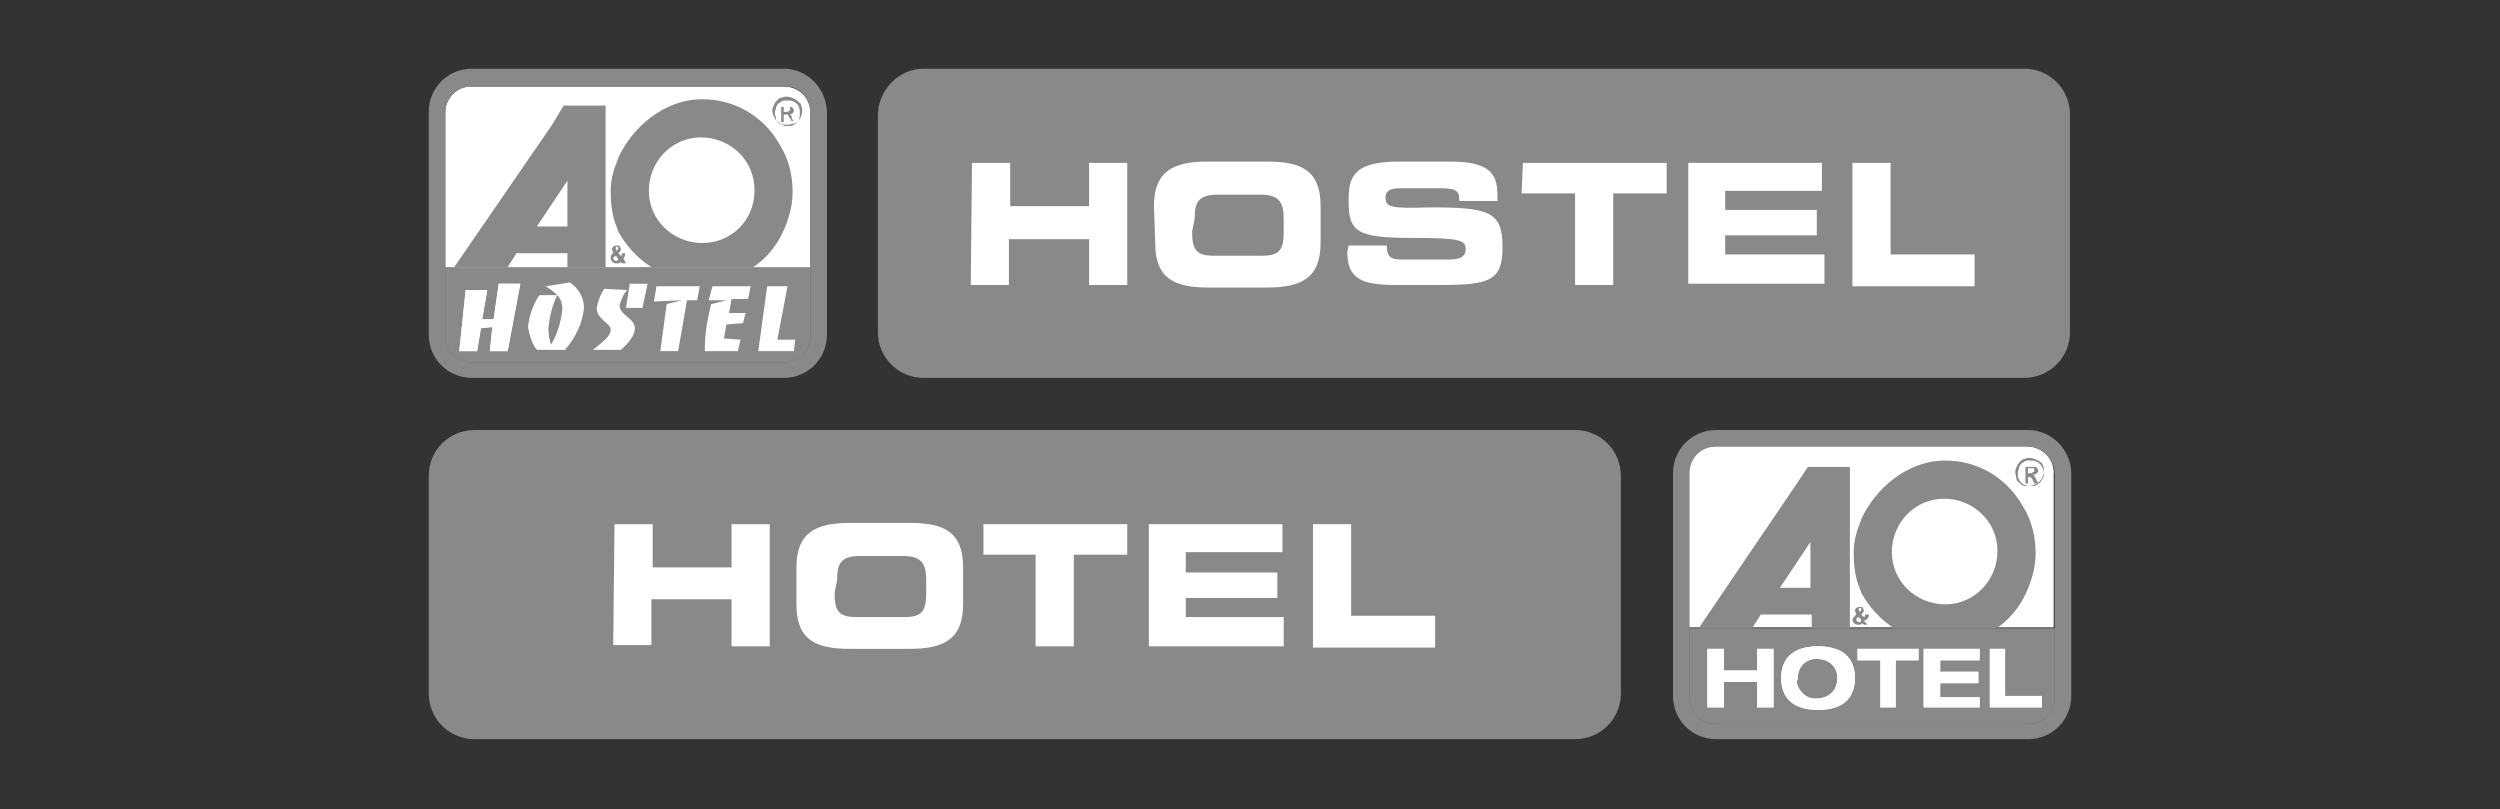 <?xml version="1.0" encoding="utf-8"?>
<!-- Generator: Adobe Illustrator 22.0.1, SVG Export Plug-In . SVG Version: 6.00 Build 0)  -->
<svg version="1.1" id="Ebene_1" xmlns="http://www.w3.org/2000/svg" xmlns:xlink="http://www.w3.org/1999/xlink" x="0px" y="0px"
	 viewBox="0 0 196.5 63.6" style="enable-background:new 0 0 196.5 63.6;" xml:space="preserve">
<rect x="0" y="0" width="196.5" height="63.6" fill="#333333" stroke="none"/>
<style type="text/css">
	.st0{fill:#898989;}
	.st1{fill:#FFFFFF;}
	.st2{fill:#898989;stroke:#898989;stroke-width:4.000000e-02;stroke-miterlimit:3.86;}
	.st3{fill:none;}
</style>
<title>partner_ao</title>
<path class="st0" d="M37.3,33.8h86.5c2,0,3.6,1.6,3.6,3.6v17.1c0,2-1.6,3.6-3.6,3.6H37.3c-2,0-3.6-1.6-3.6-3.6l0,0V37.4
	C33.7,35.4,35.3,33.8,37.3,33.8C37.3,33.8,37.3,33.8,37.3,33.8z"/>
<path class="st1" d="M48.3,41.2h3v3.4h6.2v-3.4h3v9.6h-3v-3.7h-6.3v3.6h-3L48.3,41.2z"/>
<path class="st1" d="M62.6,44.6c0-2.8,1.6-3.5,4.2-3.5h4.7c2.7,0,4.2,0.7,4.2,3.5v2.9c0,2.8-1.6,3.5-4.2,3.5h-4.7
	c-2.7,0-4.2-0.7-4.2-3.5L62.6,44.6z M65.6,46.6c0,1.4,0.3,1.9,1.7,1.9h3.8c1.4,0,1.7-0.5,1.7-1.9v-1c0-1.2-0.3-1.9-1.8-1.9h-3.4
	c-1.6,0-1.8,0.7-1.8,1.9L65.6,46.6L65.6,46.6z"/>
<path class="st1" d="M77.3,41.2h11.3v2.4h-4.2v7.2h-3v-7.2h-4.1V41.2z"/>
<path class="st1" d="M90.3,41.2h10.5v2.2h-7.6V45h7.2v2h-7.2v1.5h7.7v2.3H90.3V41.2z"/>
<path class="st1" d="M103.2,41.2h3v7.2h6.6v2.5h-9.6L103.2,41.2z"/>
<path class="st2" d="M132.8,54.8c0,1.2,0.9,2.1,2.1,2.1l0,0h24.5c1.2,0,2.1-0.9,2.1-2.1l0,0v-5.4h-28.7V54.8z"/>
<path class="st1" d="M159.3,35.1h-24.5c-1.2,0-2.1,0.9-2.1,2.1l0,0v12.1h28.7V37.3C161.5,36.1,160.5,35.1,159.3,35.1z"/>
<path class="st1" d="M159.3,35.1h-24.5c-1.2,0-2.1,0.9-2.1,2.1l0,0v12.1h28.7V37.3C161.5,36.1,160.5,35.1,159.3,35.1z"/>
<polygon class="st1" points="134.2,55.6 135.5,55.6 135.5,53.6 138.1,53.6 138.1,55.6 139.4,55.6 139.4,51 138.1,51 138.1,52.7 
	135.5,52.7 135.5,51 134.2,51 134.2,55.6 "/>
<path class="st1" d="M140,53.3c0,1,0.4,2.5,2.9,2.5s2.9-1.5,2.9-2.5s-0.4-2.5-2.9-2.5S140,52.3,140,53.3z M141.3,53.3
	c0-0.9,0.7-1.6,1.6-1.5c0.9,0,1.6,0.7,1.5,1.6c0,0.9-0.7,1.5-1.6,1.5c-0.8,0.1-1.5-0.6-1.6-1.4C141.3,53.5,141.3,53.4,141.3,53.3z"
	/>
<polygon class="st1" points="147.8,55.6 149,55.6 149,51.9 150.8,51.9 150.8,51 146,51 146,51.9 147.8,51.9 147.8,55.6 "/>
<polygon class="st1" points="151.2,55.6 155.6,55.6 155.6,54.8 152.5,54.8 152.5,53.7 155.5,53.7 155.5,52.8 152.5,52.8 152.5,51.9 
	155.6,51.9 155.6,51 151.2,51 151.2,55.6 "/>
<polygon class="st1" points="156.4,55.6 160.5,55.6 160.5,54.7 157.6,54.7 157.6,51 156.4,51 156.4,55.6 "/>
<polygon class="st1" points="134.2,55.6 135.5,55.6 135.5,53.6 138.1,53.6 138.1,55.6 139.4,55.6 139.4,51 138.1,51 138.1,52.7 
	135.5,52.7 135.5,51 134.2,51 134.2,55.6 "/>
<path class="st1" d="M140,53.3c0,1,0.4,2.5,2.9,2.5s2.9-1.5,2.9-2.5s-0.4-2.5-2.9-2.5S140,52.3,140,53.3z M141.3,53.3
	c0-0.9,0.7-1.6,1.6-1.5c0.9,0,1.6,0.7,1.5,1.6c0,0.9-0.7,1.5-1.6,1.5c-0.8,0.1-1.5-0.6-1.6-1.4C141.3,53.5,141.3,53.4,141.3,53.3z"
	/>
<polygon class="st1" points="147.8,55.6 149,55.6 149,51.9 150.8,51.9 150.8,51 146,51 146,51.9 147.8,51.9 147.8,55.6 "/>
<polygon class="st1" points="151.2,55.6 155.6,55.6 155.6,54.8 152.5,54.8 152.5,53.7 155.5,53.7 155.5,52.8 152.5,52.8 152.5,51.9 
	155.6,51.9 155.6,51 151.2,51 151.2,55.6 "/>
<polygon class="st1" points="156.4,55.6 160.5,55.6 160.5,54.7 157.6,54.7 157.6,51 156.4,51 156.4,55.6 "/>
<path class="st0" d="M141.1,38.2l-7.6,11.2h4.2l0.7-1.1h4v1.1h3V36.7h-3.3L141.1,38.2L141.1,38.2z M142.3,46.2h-1.2h-1.2l1.2-1.8
	l1.2-1.8V46.2L142.3,46.2z"/>
<path class="st0" d="M152.9,36.2L152.9,36.2c-3,0-5.5,2.2-6.6,4.6c0,0.1-0.1,0.2-0.1,0.3c-0.3,0.7-0.5,1.5-0.5,2.3
	c0,1,0.1,2,0.5,2.9c0,0.1,0.1,0.2,0.1,0.3c0.6,1.1,1.5,2.1,2.6,2.8h8c0.9-0.6,1.6-1.4,2.1-2.3c0.6-1.1,1-2.4,1-3.6
	c0-1.3-0.3-2.6-1-3.7C157.7,37.5,155.4,36.2,152.9,36.2L152.9,36.2z M152.9,47.5c-2.3,0-4.2-1.8-4.2-4.1c0-2.3,1.8-4.2,4.1-4.2
	c2.3,0,4.2,1.8,4.2,4.1c0,0,0,0,0,0C157,45.6,155.2,47.5,152.9,47.5C152.9,47.5,152.9,47.5,152.9,47.5z"/>
<path class="st0" d="M146.9,48.3h-0.3c0,0.1,0,0.2-0.1,0.2l-0.2-0.2l0,0c0.1-0.1,0.2-0.2,0.2-0.3c0-0.1-0.1-0.3-0.2-0.3h-0.1l0,0
	c-0.2,0-0.4,0.1-0.4,0.3c0,0,0,0,0,0c0,0.1,0.1,0.2,0.1,0.3l0,0c-0.2,0.2-0.3,0.3-0.3,0.4c0,0.2,0.2,0.4,0.4,0.4c0,0,0,0,0,0h0.1
	c0,0,0.1,0,0.1,0c0.1,0,0.1-0.1,0.2-0.1l0.1,0.1h0.3l-0.3-0.3C146.8,48.7,146.9,48.5,146.9,48.3L146.9,48.3z M146.2,47.8
	c0.1,0,0.1,0,0.1,0.1c0,0,0,0,0,0c0,0.1-0.1,0.1-0.1,0.2l0,0c-0.1-0.1-0.1-0.1-0.1-0.2C146.1,47.8,146.1,47.8,146.2,47.8
	C146.2,47.8,146.2,47.8,146.2,47.8L146.2,47.8z M146.3,48.8l-0.1,0.1h-0.1c-0.1,0-0.2-0.1-0.2-0.2c0,0,0,0,0,0
	c0-0.1,0.1-0.2,0.2-0.2l0.1,0.1L146.3,48.8L146.3,48.8L146.3,48.8L146.3,48.8z"/>
<path class="st0" d="M160.2,36.2c-0.2-0.1-0.4-0.2-0.6-0.2h-0.2c-0.1,0-0.3,0.1-0.4,0.1c-0.2,0.1-0.3,0.3-0.4,0.4
	c-0.1,0.2-0.2,0.4-0.2,0.6c0,0.2,0.1,0.4,0.1,0.6c0.1,0.2,0.3,0.3,0.4,0.4c0.1,0.1,0.3,0.1,0.4,0.1h0.2c0.2,0,0.4-0.1,0.6-0.2
	c0.2-0.1,0.3-0.3,0.4-0.4c0.2-0.4,0.2-0.8,0-1.2C160.6,36.5,160.4,36.3,160.2,36.2L160.2,36.2z M160.5,37.7
	c-0.1,0.2-0.2,0.3-0.4,0.4c-0.1,0.1-0.3,0.1-0.5,0.1c-0.1,0-0.1,0-0.2,0c-0.1,0-0.2-0.1-0.3-0.1c-0.2-0.1-0.3-0.2-0.4-0.4
	c-0.1-0.2-0.1-0.3-0.1-0.5c0-0.2,0.1-0.3,0.1-0.5c0.1-0.2,0.2-0.3,0.4-0.4c0.1-0.1,0.2-0.1,0.3-0.1h0.2c0.2,0,0.3,0,0.5,0.1
	c0.2,0.1,0.3,0.2,0.4,0.4C160.7,37.1,160.7,37.5,160.5,37.7L160.5,37.7z"/>
<path class="st0" d="M159.9,37.4c0,0-0.1-0.1-0.1-0.1c0.1,0,0.2,0,0.3-0.1c0.1-0.1,0.1-0.2,0.1-0.2c0-0.1,0-0.1-0.1-0.2
	c0-0.1-0.1-0.1-0.2-0.1c-0.1,0-0.2,0-0.3,0h-0.4v1.3h0.2v-0.5h0.1c0,0,0.1,0,0.1,0c0.1,0.1,0.2,0.2,0.2,0.3l0.1,0.2h0.3l-0.1-0.2
	C160,37.5,159.9,37.5,159.9,37.4L159.9,37.4z M159.6,37.2h-0.2v-0.4h0.2h0.2c0,0,0.1,0,0.1,0.1c0,0,0,0.1,0,0.1c0,0.1,0,0.1-0.1,0.1
	C159.7,37.2,159.7,37.2,159.6,37.2L159.6,37.2z"/>
<path class="st0" d="M159.4,33.8h-24.5c-1.9,0-3.4,1.5-3.4,3.4v17.5c0,1.9,1.5,3.4,3.4,3.4h24.5c1.9,0,3.4-1.5,3.4-3.4V37.2
	C162.8,35.4,161.3,33.8,159.4,33.8L159.4,33.8z M161.5,37.3v17.5c0,1.2-0.9,2.1-2.1,2.1l0,0h-24.5c-1.2,0-2.1-0.9-2.1-2.1l0,0V37.2
	c0-1.2,0.9-2.1,2.1-2.1l0,0h24.5C160.5,35.1,161.5,36.1,161.5,37.3L161.5,37.3L161.5,37.3L161.5,37.3z"/>
<path class="st0" d="M72.6,5.4h86.5c2,0,3.6,1.6,3.6,3.6c0,0,0,0,0,0v17.1c0,2-1.6,3.6-3.6,3.6l0,0H72.6c-2,0-3.6-1.6-3.6-3.6V9.1
	C69,7.1,70.6,5.4,72.6,5.4L72.6,5.4z"/>
<path class="st1" d="M76.4,12.8h3v3.4h6.2v-3.4h3v9.6h-3v-3.6h-6.3v3.6h-3L76.4,12.8z"/>
<path class="st1" d="M90.7,16.2c0-2.8,1.6-3.5,4.2-3.5h4.7c2.7,0,4.2,0.7,4.2,3.5v2.9c0,2.8-1.6,3.5-4.2,3.5H95
	c-2.7,0-4.2-0.7-4.2-3.5L90.7,16.2z M93.7,18.2c0,1.4,0.3,1.9,1.7,1.9h3.8c1.4,0,1.7-0.5,1.7-1.9v-1c0-1.2-0.3-1.9-1.8-1.9h-3.4
	c-1.6,0-1.8,0.7-1.8,1.9L93.7,18.2L93.7,18.2z"/>
<path class="st1" d="M106,19.3h3c0,1,0.4,1.1,1.3,1.1h3.6c0.6,0,1.3-0.1,1.3-0.8s-0.3-0.9-4.2-0.9c-4.4,0-5-0.5-5-2.9
	c0-1.7,0.2-3.1,3.9-3.1h4.1c3.4,0,3.7,1.2,3.7,2.8v0.3h-3c0-0.7-0.1-1-1.4-1H110c-0.7,0-1.1,0.2-1.1,0.7c0,0.8,0.4,0.9,3.5,0.8
	c4.6,0,5.7,0.3,5.7,3.1c0,2.6-0.9,3-4.8,3h-3.6c-2.7,0-3.8-0.5-3.8-2.6L106,19.3z"/>
<path class="st1" d="M119.7,12.8h11.3v2.4h-4.2v7.2h-3v-7.2h-4.2L119.7,12.8z"/>
<path class="st1" d="M132.6,12.8h10.6v2.2h-7.6v1.5h7.2v2h-7.2v1.5h7.8v2.3h-10.7V12.8z"/>
<path class="st1" d="M145.6,12.8h3V20h6.6v2.5h-9.6L145.6,12.8z"/>
<path class="st2" d="M35,26.4c0,1.2,0.9,2.1,2.1,2.1l0,0h24.5c1.2,0,2.1-0.9,2.1-2.1v0V21H35V26.4z"/>
<polygon class="st1" points="38.8,25.1 37.9,25.1 38.3,22.8 36.6,22.8 36.1,27.6 37.5,27.6 37.8,25.8 38.7,25.7 38.5,27.6 
	39.9,27.6 40.9,22.3 39.2,22.3 38.8,25.1 "/>
<polygon class="st1" points="36.6,22.8 38.3,22.8 37.9,25.1 38.8,25.1 39.2,22.3 40.9,22.3 39.9,27.6 38.5,27.6 38.7,25.7 
	37.8,25.8 37.5,27.6 36.1,27.6 36.6,22.8 "/>
<path class="st1" d="M44.8,22.2c0.7,0.5,1.1,1.2,1.1,2c-0.1,1.2-0.7,2.4-1.5,3.3h-2.2c-0.4-0.5-0.6-1.2-0.7-1.8
	c0.1-0.9,0.4-1.8,0.9-2.5h1.4c-0.3-0.3-0.6-0.5-0.9-0.7L44.8,22.2L44.8,22.2z M43.8,23.2c-0.4,0.8-0.6,1.7-0.7,2.6
	c0,0.5,0.1,0.9,0.2,1.3c0.5-0.8,0.8-1.8,0.9-2.8C44.2,23.9,44.1,23.5,43.8,23.2L43.8,23.2z"/>
<path class="st1" d="M49.3,22.8c-0.3,0.3-0.5,0.8-0.6,1.2c0,0.8,1.2,1,1.2,1.8s-1,1.6-1.1,1.7h-2.2l0.5-0.4c0.6-0.5,0.9-0.8,0.9-1.2
	c0-0.5-1.1-0.8-1.1-1.7c0.1-0.5,0.3-1.1,0.6-1.5L49.3,22.8z M50.9,22.3l-0.4,1.9h-1.3l0.3-1.9H50.9z"/>
<polygon class="st1" points="52.4,23.9 53.6,23.6 53.6,23.6 51.4,23.7 51.6,22.5 55,22.5 54.8,23.6 54,23.6 53.3,27.6 51.9,27.6 
	52.4,23.9 "/>
<path class="st1" d="M58,27.6h-2.6c0-0.1,0-0.1,0-0.2c0-1.2,0.2-2.3,0.5-3.5l1.2-0.3l0,0h-1.4l0.3-1.1h3l-0.2,1h-1.3l-0.2,1.1h1.3
	l-0.2,0.8l-1.3,0.1l-0.2,1.1l1.3,0.1L58,27.6L58,27.6z"/>
<polygon class="st1" points="61.9,22.5 61.1,26.7 62.5,26.7 62.4,27.6 59.6,27.6 60.3,22.5 61.9,22.5 "/>
<path class="st1" d="M61.6,6.8H37.1C36,6.7,35,7.7,35,8.8c0,0,0,0,0,0V21h28.7V8.9C63.7,7.7,62.8,6.8,61.6,6.8L61.6,6.8z"/>
<path class="st0" d="M43.4,9.8L35.7,21h4.2l0.7-1.1h4V21h3V8.3h-3.3L43.4,9.8L43.4,9.8z M44.6,17.8h-1.2h-1.2l1.2-1.8l1.2-1.8V17.8
	L44.6,17.8z"/>
<path class="st0" d="M55.2,7.8L55.2,7.8c-3,0-5.5,2.2-6.6,4.6c0,0.1-0.1,0.2-0.1,0.3C48.2,13.4,48,14.2,48,15c0,1,0.1,2,0.5,2.9
	c0,0.1,0.1,0.2,0.1,0.3c0.6,1.1,1.5,2.1,2.6,2.8h8c0.9-0.6,1.6-1.4,2.1-2.3c0.6-1.1,1-2.4,1-3.6c0-1.3-0.3-2.6-1-3.7
	C60.1,9.2,57.8,7.8,55.2,7.8L55.2,7.8z M55.2,19.1c-2.3,0-4.2-1.8-4.2-4.1s1.8-4.2,4.1-4.2c2.3,0,4.2,1.8,4.2,4.1c0,0,0,0,0,0.1
	C59.3,17.3,57.5,19.1,55.2,19.1L55.2,19.1z"/>
<path class="st0" d="M49.1,19.9h-0.2c0,0.1,0,0.2-0.1,0.2l-0.2-0.2l0,0l0,0c0.1-0.1,0.2-0.2,0.2-0.3c0-0.1-0.1-0.3-0.2-0.3h-0.1l0,0
	c-0.2,0-0.4,0.1-0.4,0.3c0,0,0,0,0,0c0,0.1,0.1,0.2,0.1,0.3l0,0C48,20,48,20.2,48,20.3c0,0.2,0.2,0.4,0.4,0.4c0,0,0,0,0,0h0.1
	c0,0,0.1,0,0.1,0c0.1,0,0.1-0.1,0.2-0.1l0.1,0.1h0.3L49,20.3C49.1,20.2,49.2,20,49.1,19.9L49.1,19.9z M48.5,19.4
	c0.1,0,0.1,0,0.1,0.1c0,0,0,0,0,0c0,0.1-0.1,0.1-0.1,0.2l0,0c-0.1,0-0.1-0.1-0.1-0.2C48.4,19.4,48.4,19.4,48.5,19.4
	C48.5,19.4,48.5,19.4,48.5,19.4L48.5,19.4z M48.6,20.4l-0.1,0.1h-0.1c-0.1,0-0.2-0.1-0.2-0.2c0,0,0,0,0,0c0-0.1,0.1-0.1,0.2-0.2
	l0.1,0.1L48.6,20.4L48.6,20.4L48.6,20.4L48.6,20.4z"/>
<path class="st0" d="M61.6,5.4H37.1c-1.9,0-3.4,1.5-3.4,3.4v17.5c0,1.9,1.5,3.4,3.4,3.4h24.5c1.9,0,3.4-1.5,3.4-3.4V8.9
	C65,7,63.5,5.4,61.6,5.4L61.6,5.4z M63.7,8.9v17.5c0,1.2-0.9,2.1-2.1,2.1l0,0H37.1c-1.2,0-2.1-0.9-2.1-2.1c0,0,0,0,0,0V8.9
	c0-1.2,0.9-2.1,2.1-2.1l0,0h24.5C62.8,6.7,63.7,7.7,63.7,8.9C63.7,8.9,63.7,8.9,63.7,8.9L63.7,8.9L63.7,8.9z"/>
<path class="st0" d="M62.5,7.8c-0.2-0.1-0.4-0.2-0.6-0.2h-0.2c-0.1,0-0.3,0.1-0.4,0.1c-0.2,0.1-0.3,0.3-0.4,0.4
	c-0.1,0.2-0.2,0.4-0.2,0.6c0,0.2,0.1,0.4,0.2,0.6c0.1,0.2,0.3,0.3,0.4,0.4c0.1,0.1,0.3,0.1,0.4,0.1h0.2c0.2,0,0.4-0.1,0.6-0.1
	c0.2-0.1,0.3-0.3,0.4-0.4c0.2-0.4,0.2-0.8,0-1.2C62.8,8.1,62.7,7.9,62.5,7.8L62.5,7.8z M62.8,9.4c-0.1,0.2-0.2,0.3-0.4,0.4
	c-0.1,0.1-0.3,0.1-0.5,0.1c-0.1,0-0.1,0-0.2,0c-0.1,0-0.2-0.1-0.3-0.1c-0.2-0.1-0.3-0.2-0.4-0.4C61,9.2,60.9,9,60.9,8.9
	c0-0.2,0.1-0.3,0.1-0.5c0.1-0.2,0.2-0.3,0.4-0.4c0.1-0.1,0.2-0.1,0.3-0.1h0.2c0.2,0,0.3,0,0.5,0.1c0.2,0.1,0.3,0.2,0.4,0.4
	C62.9,8.7,62.9,9.1,62.8,9.4L62.8,9.4z"/>
<path class="st0" d="M62.1,9c0,0-0.1,0-0.1,0c0.1,0,0.2,0,0.3-0.1c0.1-0.1,0.1-0.2,0.1-0.2c0-0.1,0-0.1-0.1-0.2
	c0-0.1-0.1-0.1-0.2-0.1c-0.1,0-0.2,0-0.3,0h-0.4v1.2h0.2V9h0.1c0,0,0.1,0,0.2,0C62,9.1,62,9.2,62.1,9.3l0.1,0.2h0.2l-0.2-0.2
	C62.3,9.2,62.2,9.1,62.1,9z M61.8,8.8h-0.2V8.4h0.2H62c0,0,0.1,0,0.1,0.1c0,0,0,0.1,0,0.1c0,0.1,0,0.1-0.1,0.1
	C62,8.8,61.9,8.8,61.8,8.8L61.8,8.8z"/>
<rect y="0" class="st3" width="196.5" height="63.6"/>
</svg>
